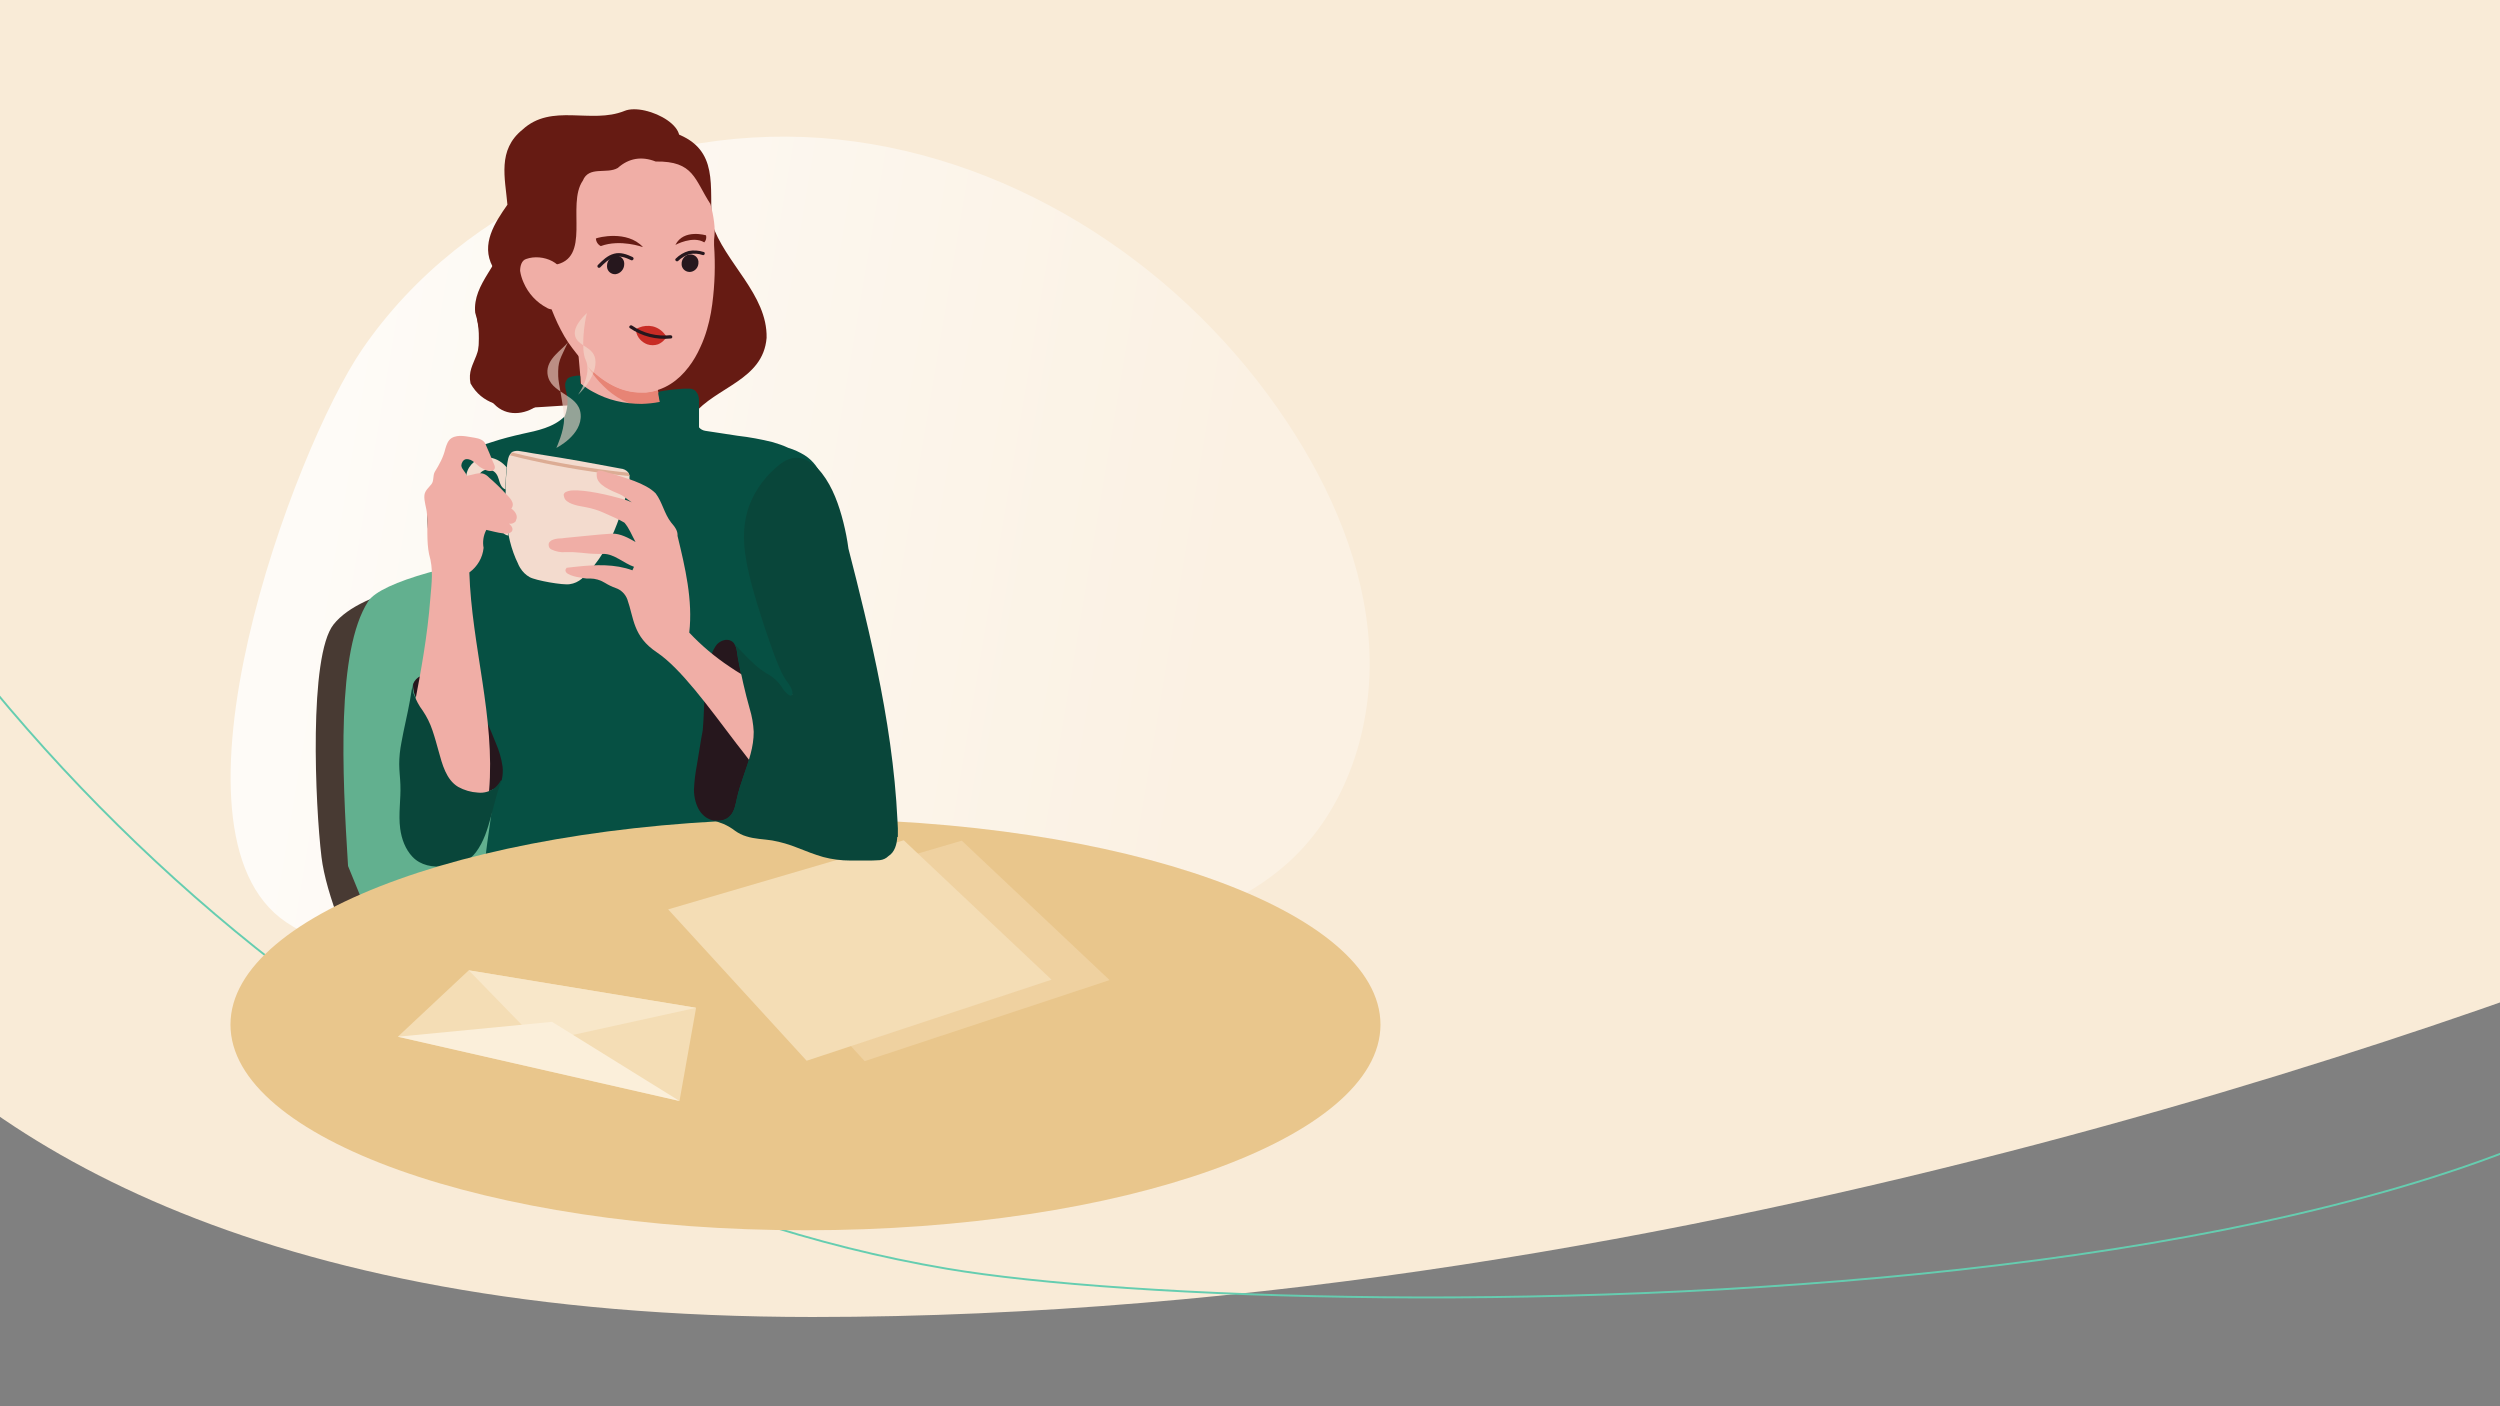 <?xml version="1.0" encoding="UTF-8"?>
<svg xmlns="http://www.w3.org/2000/svg" xmlns:xlink="http://www.w3.org/1999/xlink" id="Laag_1" version="1.1" viewBox="0 0 1280 720" width="1280" height="720" x="0" y="0">
  <rect x="0" y="0" width="1280" height="720" fill="#808080" stroke="none"/>
  <!-- Generator: Adobe Illustrator 29.2.0, SVG Export Plug-In . SVG Version: 2.1.0 Build 108)  -->
  <defs>
    <style>
      .st0 {
        fill: #62b08f;
      }

      .st1, .st2 {
        fill: none;
      }

      .st3 {
        fill: #065043;
      }

      .st4 {
        fill: #e78475;
      }

      .st5 {
        fill: #f0aea6;
      }

      .st6 {
        fill: #efd1a0;
      }

      .st7 {
        fill: #c82c25;
      }

      .st8 {
        fill: #09463a;
      }

      .st9 {
        fill: #26171d;
      }

      .st10 {
        fill: #f9ebd7;
      }

      .st11, .st2 {
        isolation: isolate;
      }

      .st12 {
        fill: url(#Naamloos_verloop);
      }

      .st13 {
        clip-path: url(#clippath-1);
      }

      .st14 {
        clip-path: url(#clippath-3);
      }

      .st15 {
        clip-path: url(#clippath-4);
      }

      .st16 {
        clip-path: url(#clippath-2);
      }

      .st17 {
        clip-path: url(#clippath-7);
      }

      .st18 {
        clip-path: url(#clippath-6);
      }

      .st19 {
        clip-path: url(#clippath-5);
      }

      .st20 {
        fill: #e9c68c;
      }

      .st21 {
        fill: #fbefda;
      }

      .st22 {
        fill: #dcac94;
      }

      .st23 {
        fill: #661b13;
      }

      .st24 {
        opacity: .6;
      }

      .st25 {
        fill: #f4ddb5;
      }

      .st2 {
        mix-blend-mode: multiply;
        stroke: #65cdb0;
        stroke-miterlimit: 10;
      }

      .st26 {
        fill: #483a33;
      }

      .st27 {
        fill: #f8e7c9;
      }

      .st28 {
        fill: #f3dbce;
      }

      .st29 {
        clip-path: url(#clippath);
      }
    </style>
    <clipPath id="clippath">
      <rect class="st1" y="0" width="1280" height="720"/>
    </clipPath>
    <clipPath id="clippath-1">
      <rect class="st1" x="-80" y="-320" width="1494.7" height="1008.9"/>
    </clipPath>
    <linearGradient id="Naamloos_verloop" data-name="Naamloos verloop" x1="682.9" y1=".7" x2="683.7" y2=".8" gradientTransform="translate(-398103.6 -41.9) scale(583.2 430.7)" gradientUnits="userSpaceOnUse">
      <stop offset="0" stop-color="#fff" stop-opacity=".8"/>
      <stop offset="1" stop-color="#fff" stop-opacity=".3"/>
    </linearGradient>
    <clipPath id="clippath-2">
      <rect class="st1" x="118" y="56" width="588.8" height="573.9"/>
    </clipPath>
    <clipPath id="clippath-3">
      <rect class="st1" x="118" y="56" width="588.8" height="573.9"/>
    </clipPath>
    <clipPath id="clippath-4">
      <rect class="st1" x="118" y="56" width="588.8" height="573.9"/>
    </clipPath>
    <clipPath id="clippath-5">
      <rect class="st1" x="280.3" y="175.3" width="17" height="54"/>
    </clipPath>
    <clipPath id="clippath-6">
      <rect class="st1" x="294.3" y="160.3" width="10.6" height="41.7"/>
    </clipPath>
    <clipPath id="clippath-7">
      <rect class="st1" x="118" y="56" width="588.8" height="573.9"/>
    </clipPath>
  </defs>
  <g class="st11">
    <g id="Laag_11" data-name="Laag_1">
      <g class="st29">
        <g id="Web_1920_5">
          <g id="Group_22">
            <g id="Group_24">
              <g id="Group_23">
                <g class="st13">
                  <g id="Group_19">
                    <g id="Group_18">
                      <path id="Path_37" class="st10" d="M416.1,674.3c454.8,0,887.6-166.7,985.6-207V-296.5l-1480.1-8.9V500.4c66.4,81.5,205.4,173.9,494.5,173.9"/>
                    </g>
                  </g>
                </g>
              </g>
            </g>
          </g>
          <path id="Path_41" class="st12" d="M146.4,472.1c20.1,13.6,45.5,16.1,69.7,18.2,121.7,10.5,246.3,20.7,364-10.6,28.7-7.6,57.4-18.2,79.4-38,30.3-27.4,43.9-70.2,41.5-111.1s-19.2-80-41.9-114.3c-51.7-78.2-137.2-135.1-230.2-144.9s-190.9,30.7-243.5,107.5c-35.1,51.3-107.3,246.9-39,293.2"/>
          <path id="Path_40" class="st2" d="M-143.3,121.6C-33.2,387.5,212.6,603.4,484.9,649.6c181.9,30.9,934.8,34.5,953.7-210.5"/>
          <g id="Group_14">
            <g class="st16">
              <g id="Group_13">
                <g id="Group_2">
                  <g class="st14">
                    <g id="Group_1">
                      <path id="Path_1" class="st26" d="M351.8,301.5c3.8-12.2-151.8-18.6-181,18.2-12.8,16.1-9.4,92.7-6.2,119.1,4.6,37.9,47.3,116.8,67.6,130.8s228.5-27.7,227.5-44.5c-3-49.5-109.6-70.5-111.6-126.6s.6-87.2,3.7-97"/>
                      <path id="Path_2" class="st0" d="M455.6,512.5c5-4-63-88.4-66.1-113.6s.4-82.6-23.3-110.3c-18.7-21.9-164.6-1-177.7,19.3-16.3,25.3-13.3,87.8-10.3,135.5,15.3,37.9,43.5,105.6,63.8,107s196.2-23.9,213.5-37.9"/>
                    </g>
                  </g>
                </g>
                <g id="Group_10">
                  <g class="st15">
                    <g id="Group_9">
                      <path id="Path_3" class="st23" d="M392.5,173c.5-22.3-21.5-38.5-28-58.7-1.5-18.6,4-37.7-18.4-46-23.3-6.2-52.3-7.6-73.4,5.7-14,11-11.4,30.5-14.1,46.2-1.5,14.7-16.8,24.7-15.3,39.9,7.1,22.4-4.8,24.2-2.4,36.2,11.8,21.2,42.9,7.9,62.6,12.2,16.8,2.6,34.9,14.3,51.4,3.9,11.7-14.4,35.8-17.7,37.6-39.4"/>
                      <path id="Path_4" class="st5" d="M422.3,257.8c-.7-9.3-3.7-18.5-11.8-23.9-8.2-5.5-18.7-6.4-28.1-8.1l-25.6-4.5c-5.6-2.3-11.3-4.1-17.2-5.6-.5-2.7-1-5.3-1.4-8-.5-2.7-.9-5.4-1.4-8.1-.3-2-.7-4-1-6.1-.5-3.3-1-6.6-1.5-9.9h0l-.3-1.8c-.6-.1-1.2-.2-1.7-.3-11.1-2.2-21.8-6.1-31.7-11.6-1.3-.7-2.6-1.7-4-2.5l-1.8-.9c0,.7.1,1.4.2,2h0c1.5,15.8,2.8,31.6,3.9,47.4-5.8,1.4-11.5,3.3-17,5.5l-13,2.9c-7.9,1.8-15.9,3.2-23.6,5.8-6.8,2.3-13.2,5.8-17.6,11.6-4.5,5.9-6.5,13.4-6.7,20.8-.2,7.5,1.4,14.8,3.5,21.9.9,5,2.1,10,3.7,14.8-1.5,9.6-4.5,19.1-3.2,28.9,1.4,10.8,8.7,19.7,18,24.9.7.4,1.4.8,2.1,1.1,6.2,14.7,11.8,30.1,11.7,46.2-.1,16.9,117.1,17.8,117,17.2-3.8-21.5,23.1-2.5,22.8-24.5v-3.9c1.5-5.9,2.9-11.7,4.3-17.6,4.8-19.8,9.4-39.6,13.8-59.5.4-1.9.8-3.8,1.2-5.7,1.7-5.4,3.1-11,4.1-16.6,2.1-10.6,2.9-21.4,2.3-32.2"/>
                      <path id="Path_5" class="st4" d="M338.2,207.7c-2.6.6-5.3.8-7.9.6-4.1-.3-8-1.5-11.6-3.4s-6.8-4.3-9.7-7.2c-3-2.9-5.6-6.2-7.9-9.7,0,0-.1-.2-.2-.3,7.7,7.8,17.2,13.7,28.2,13.3h1.6c2.1-.2,4.1-.6,6.1-1.3.5,2.7.9,5.4,1.4,8.1"/>
                      <path id="Path_6" class="st3" d="M421.1,245.4c-1.4-5.1-4.7-9.5-9.1-12.3-2.6-1.6-5.4-2.9-8.4-3.8-2.5-1.2-5.2-2.1-7.9-2.9-6-1.5-12-2.6-18.1-3.3-3.7-.6-7.4-1.1-11.1-1.7-1.8-.3-3.6-.5-5.3-.8-1.3-.2-2.5-.8-3.3-1.8v-13.6c0-.9-.1-1.8-.4-2.7-.2-.6-.4-1.1-.8-1.5-.2-.4-.5-.8-.9-1.1-.9-.6-2-1-3.1-.9h-1.9c-.6,0-1.3,0-1.9.1-1.3.1-2.6.2-3.9.3s-2.5.3-3.8.5c-.6,0-1.3.2-1.9.3-.3,0-.6.1-1,.2-.2,0-.5,0-.7.2-.4.2-.6.6-.5,1h0v.5c.1.5.2,1,.3,1.6.1.7.3,1.4.4,2.1h-.1c-3,.6-6.1.9-9.2,1-4.3,0-8.7-.5-12.9-1.5-4.2-1-8.2-2.6-12-4.7-1.9-1-3.7-2.2-5.4-3.5-.4-.3-.8-.6-1.1-.9h0v-3.3c0-.1,0-.2-.1-.3,0-.2-.2-.3-.4-.3h-1.1c-.8.1-1.6.3-2.3.4-.7.1-1.4.4-2,.7s-1,.9-1.3,1.5c0,.2-.1.3-.2.5-.2.4-.3.8-.3,1.2-.2,2,.6,3.9.9,5.8.6,3.6.2,7.4-1.2,10.8-5.6,5.6-14,7.3-21.5,8.9-5.3,1.2-10.5,2.5-15.6,4.2-4.7,1.4-9.3,3.2-13.8,5.3-4.2,1.9-8.1,4.7-11.3,8-2.9,3.1-5,6.9-6.3,10.9-2.7,8.4-2.3,17.5-.5,26,1.5,6.3,3.4,12.5,5.7,18.6-.5,9-1,18.1-1.6,27.1-.3,4.7-.9,9.7,1,14.2,1.6,3.9,4.6,7,7.3,10.1,12,13.7,19.1,30.9,20.1,49.1.6,10.3-.9,20.6-2.4,30.8-.5,3.5-1,7-1.4,10.5-1.3,4.1-2.5,8-2.5,8l154.3-13.4s0-9.9-.1-10.1c-2.4-16.4-1.7-33.1,2-49.3.2-1,.5-1.9.7-2.9h0c0-.1-.1-.1-.1-.1h0c0,.4-.2.7-.3,1.1.2-.8.3-1.5.5-2.3,3-13.9,6-27.8,8.9-41.7l4.5-21c.6-2.7,1.2-5.3,1.7-8h0c.6-2.4,1.1-4.8,1.6-7.3,0-.5.2-1,.3-1.5.2-1.2.5-2.4.7-3.7,2.4-12.9,4-26.7,0-39.5"/>
                      <path id="Path_7" class="st9" d="M256.7,399.6c-.7,1.3-1.6,2.5-2.7,3.5,0,0-.1,0-.1.1-2.6,2-5.8,3-9,2.6-3.5-.2-6.9-1.2-10-2.9-6.2-3.7-8.2-11.7-10-18.2-1-3.6-1.9-7.2-3.2-10.8-1.2-3.6-2.9-6.9-5-10.1-1.8-2.5-3.3-5.2-4.4-8.1-.1-.4-.3-.9-.4-1.3-.3-1.4-.5-2.8-.4-4.2.7-1.8,2.1-3.3,3.9-4.1,3.4-1.1,7-1.1,10.5-.2s6.8,2.5,9.7,4.7c2.9,2.3,5.5,5,7.6,8.1,2.2,3.2,4.1,6.6,5.7,10.1,1.8,3.8,3.4,7.7,4.9,11.5,1.7,3.9,2.9,7.9,3.5,12.1.3,2.3.1,4.7-.4,7"/>
                      <path id="Path_8" class="st5" d="M364.7,155.6c-.2,1.5-.5,3-.7,4.5-.5,2.9-1.2,5.7-2,8.5-.9,3.1-2,6.1-3.4,9.1-1.6,3.6-3.6,7.1-6,10.2-5.3,7-12.5,12.1-21.8,13h-1.6c-13.9.5-25.2-8.9-33.8-19.6-1.6-2-3.1-4-4.5-6-1.4-2.1-2.6-4.2-3.8-6.5-1.2-2.2-2.2-4.5-3.2-6.8-.2-.6-.5-1.1-.7-1.7s-.4-1.1-.7-1.7c-.9-2.4-1.7-4.8-2.5-7.3-6.3-18.3-12.1-38.6-1.5-57.1,8.6-14.8,24.1-22.1,40.1-22.6,5.4,0,10.7.7,15.9,2.3,2.7.8,5.3,1.9,7.8,3.2,8,4.2,14.4,10.9,18.3,19.1,1.3,2.7,2.4,5.5,3.2,8.4.8,3,1.4,5.9,1.8,9,.4,3,.4,6.1,0,9.2v2.7c.7,10,.4,20.1-.9,30"/>
                      <path id="Path_9" class="st23" d="M363.8,104.7c2.7-39.3-61.9-48.5-82.9-21.5-11,10.6-13.3,26.1-15.9,40.9-6.3,14-24,23.8-20.4,41.3,2.5,13.7-4.7,29.3,7.3,40.2,11.6,14.9,37.1-1,30.5-18.9-6.7-17.2-14.7-35.8,1.1-51,19.8-2.9,6.3-30.8,14.9-43.2,3.1-7.7,12.2-3.2,17.9-6.5,5.7-5.1,12.3-6.1,19.4-3.3,19.7-.3,19.8,9.2,28.2,22"/>
                      <path id="Path_10" class="st5" d="M280.3,157.8c4.6,2.2,6.9-2.3,7.9-7.7.3-1.8.5-3.6.5-5.5,1.6-10-11-15-19.3-12-2.3.7-3.1,3.5-3.1,6.1.3,2,.9,4,1.7,5.8,2.4,5.7,6.7,10.4,12.2,13.2"/>
                      <path id="Path_11" class="st9" d="M319.6,135.3c0,2.6-2,4.8-4.5,5.1-2.3.1-4.2-1.6-4.3-3.8v-.6c0-2.6,2-4.8,4.5-5.1,2.3-.1,4.2,1.6,4.3,3.8v.6"/>
                      <path id="Path_12" class="st9" d="M357.6,134.1c.2,2.5-1.5,4.7-3.9,5.1-2.3.3-4.4-1.2-4.7-3.5v-.3c-.2-2.5,1.5-4.7,3.9-5.1,2.3-.3,4.4,1.2,4.7,3.5v.3"/>
                      <path id="Path_13" class="st28" d="M243.4,254.3c3.7,3.5,8.8,5.7,11.5,10.2.7,1.3,1.2,2.6,1.3,4.1.1,1.2.4,2.3.9,3.4.6,1.2,1.8,2.1,3.2,2.2-.1-.6-.2-1.1-.3-1.7-.6-3.2-.9-6.5-1.1-9.8,0-.9-.1-1.8-.1-2.8l-.4-.4c-2.8-3-6.5-4.8-9.6-7.4-2.8-2.3-5.7-6.9-2.6-10.2,1.4-1.4,3.5-1.9,5.4-1.2,2.2.8,3.2,2.7,3.8,4.8.5,1.7,1,3.6,2.6,4.7.3.2.5.3.8.4v-1.9c0-.7,0-1.4.1-2.2,0-1.5.2-3,.3-4.4v-.5c0-.4,0-.9.1-1.3,0-.3,0-.7.1-1-2.1-2.6-5-4.4-8.4-5-4.9-.7-9.7,2-11.6,6.6-2,5,0,9.8,3.7,13.3"/>
                      <path id="Path_14" class="st28" d="M322.5,245.7v.2h0c-1.5,6.2-3.1,12.4-5.2,18.5-3.5,10.3-8.3,20-15.7,28.2-.6.7-1.3,1.4-2,2.1l-1.2,1.2h-.1l-.4.4c-1.8,1.5-3.9,2.5-6.2,2.8-3.4.6-17.5-1.9-20.5-3.6-2-1.1-3.7-2.8-4.9-4.8-.1-.2-.3-.5-.4-.7-.3-.5-.5-1-.7-1.5-.4-.9-.8-1.8-1.2-2.6-1.6-3.8-2.8-7.8-3.6-11.9-.1-.6-.2-1.1-.3-1.7-.6-3.2-.9-6.5-1.1-9.8,0-.9-.1-1.8-.1-2.8-.1-3.1,0-6.1,0-9.2v-1.9c0-.7,0-1.4.1-2.2,0-1.5.2-3,.3-4.4v-.5c0-.4,0-.9.1-1.3,0-.3,0-.7.1-1,.1-1.5.4-3,.7-4.4.1-.6.4-1.2.7-1.8.3-.5.7-1,1.1-1.4h0c0-.1.2-.2.2-.2,1.3-.6,2.8-.7,4.2-.4,2,.3,3.9.6,5.9,1,5,.8,9.9,1.6,14.9,2.4.1,0,9.9,1.7,9.9,1.7,4.9.9,9.8,1.8,14.7,2.7,2,.4,3.9.7,5.9,1.1,1.4.1,2.8.7,3.8,1.8h0s0,.1.1.2c.3.5.6,1.1.7,1.8v2"/>
                      <path id="Path_15" class="st22" d="M322.5,243.8c-16.9-1.6-33.6-4.3-50.1-8-3.8-.8-7.5-1.7-11.3-2.7.3-.5.7-1,1.1-1.4h0c16.6,4.1,33.4,7.2,50.4,9.3,3,.4,6.1.7,9.1,1,.3.5.6,1.1.7,1.8"/>
                      <path id="Path_16" class="st5" d="M264.2,266.7c-.8,1.1-2.2,1.7-3.6,1.4,3.7,3.1,1.2,5.7-2.9,5-2.9-.3-5.8-1.2-8.7-1.8-1.5,2.8-2,6.1-1.4,9.2-.5,5.1-3.2,9.6-7.3,12.6,1.2,37.6,13.3,74.2,10.1,112-2.4,13.7-4.1,34.9-20.7,37.8-10.7,1.5-17-9-18.6-18.4-5.4-21.5-3.4-42,1-63,3.5-18.2,6.8-36.3,8.2-54.8.7-8.4,1.7-15.2-.6-22.9-1.4-6.8-.6-13.8-1.1-20.7-.2-3.2-1.6-6.3-1.3-9.6.3-2.4,2.2-3.8,3.6-5.6,1.4-1.8.6-4.3,1.7-6.3,2.3-3.7,4.4-7.5,5.4-11.8.6-2,1.3-4.3,3.2-5.5,3.5-2.1,8-.7,11.7-.2,2.5.4,5.1,1.2,5.9,3.8,1.3,2.9,2.5,5.8,3.6,8.6.5,1.1,1.6,2.9.5,4-1.8,1.5-4.3.2-6-.7-2.9-1.4-4.8-5.1-8.4-4.7-1.4.3-2.3,2-2.3,3.3.2,2,2.3,3.2,2.7,5.2,4.8-.6,7.7-3.1,11.6,1,2.9,2.5,5.6,5.1,8.2,7.9,1.9,2,5.4,5,3.1,7.9,1.9,1.3,3.7,3.8,2.3,6.1"/>
                      <path id="Path_17" class="st9" d="M323.9,131.6c-3-1.4-6.2-2.6-9.5-1.7-3.4.9-5.9,3.4-8.3,5.8-.3.3-.3.9,0,1.2s.9.3,1.2,0h0c2.1-2.1,4.3-4.3,7.2-5.2,3-.9,5.9.2,8.6,1.5,1,.5,1.8-1,.9-1.5"/>
                      <path id="Path_18" class="st9" d="M360.2,129c-2.4-.8-5.1-1-7.6-.5-2.5.7-4.8,2.1-6.6,3.9-.8.7.4,1.9,1.2,1.2,1.6-1.6,3.7-2.8,5.9-3.5,2.2-.4,4.5-.3,6.7.5,1,.3,1.5-1.3.5-1.6"/>
                      <path id="Path_19" class="st7" d="M341.3,172.7c-.2.3-.4.6-.7.8-1,1.2-2.2,2.2-3.7,2.8-1.8.6-3.7.6-5.5,0-2.9-1.1-5.1-3.5-5.7-6.5-.1-.4-.2-.8-.2-1.2,0,0,.1-.1.2-.1.5-.3.9-.6,1.5-.8,2.2-.9,4.7-1.1,7-.6,2.5.6,4.7,2.1,6.2,4.1.3.3.5.7.8,1,.1.1.2.3.2.5"/>
                      <path id="Path_20" class="st9" d="M343.4,171.6c-7,.8-14-.9-19.8-4.9-.9-.6-2,.7-1.1,1.3,6.1,4.2,13.6,6.1,21,5.3.5,0,.8-.5.7-.9,0-.5-.5-.8-.9-.7"/>
                      <path id="Path_21" class="st8" d="M256.7,399.6c0,.3-.1.6-.2.8-.1.4-.3.8-.4,1.1-.6,1.8-1.2,3.7-1.8,5.6-1,3.6-1.9,7.3-2.9,10.9-1.7,6.3-3.7,13-7.7,18.3-1.7,2.3-4,4.2-6.7,5.3-3,1.1-6.2,1.8-9.4,2-6,.5-12.1-.4-16.4-4.9-3.7-3.9-5.6-9.2-6.3-14.4-1-7.5.4-15,.1-22.5-.1-3.5-.6-7.1-.6-10.6s.4-7.3,1.1-10.9c1.3-7.3,3.1-14.4,4.4-21.7.3-1.8.6-3.6.9-5.4.2-.9.3-1.9.4-2.8v-.2h0c0,1.4.1,2.8.4,4.2,0,.4.2.9.4,1.3,1.1,2.9,2.5,5.6,4.4,8.1,2.1,3.1,3.8,6.5,5,10.1,1.2,3.5,2.2,7.2,3.2,10.8,1.8,6.5,3.8,14.5,10,18.2,3.1,1.7,6.5,2.7,10,2.9,3.2.4,6.5-.6,9-2.6,0,0,.1,0,.1-.1,1.1-1,2-2.2,2.7-3.5"/>
                      <path id="Path_22" class="st23" d="M252.1,136.6c4.1,22,8.8-5.2,11.3-11.7,5.4-13.9,14.3-27,26.3-36,15.3-12,35.4-7.7,53-11.1,16.9-10.7-11.9-25.6-23-21-17,6.9-37.3-4.2-52.2,9.6-12.9,10.4-8.9,24.7-7.7,38.4-6.5,9.3-13.7,20.2-7.6,31.7"/>
                      <path id="Path_23" class="st20" d="M118,524.6c0,58.2,131.8,105.3,294.4,105.3s294.4-47.2,294.4-105.3-131.8-105.3-294.4-105.3-294.4,47.2-294.4,105.3"/>
                      <path id="Path_24" class="st6" d="M492.5,430.4l-120.7,35.4,70.9,77.5,125.4-41.5-75.7-71.4h.1Z"/>
                      <path id="Path_25" class="st25" d="M462.8,430.2l-120.7,35.4,70.9,77.5,125.4-41.5-75.7-71.4h.1Z"/>
                      <path id="Path_26" class="st23" d="M329.1,126.5s-11.5-4.2-21.5-.5c-1.5-.8-2.4-2.2-2.5-3.9,1.2-.6,16-4.3,24,4.3"/>
                      <path id="Path_27" class="st23" d="M345.8,125.4s8.9-4.9,14.8-1.3c.9-1,1.2-2.3.9-3.6,0,0-11.5-3.5-15.7,4.9"/>
                      <g id="Group_5" class="st24">
                        <g id="Group_4">
                          <g class="st19">
                            <g id="Group_3">
                              <path id="Path_28" class="st28" d="M284.9,229.3s13.3-6.6,12.4-17.2-15.9-10.2-17-20.9c-.7-7.6,7.8-12.2,10.5-16-4.1,9-5.2,9.4-5,17.4,0,3.5,3,15.8,3,22s-3.9,14.6-3.9,14.6"/>
                            </g>
                          </g>
                        </g>
                      </g>
                      <g id="Group_8" class="st24">
                        <g id="Group_7">
                          <g class="st18">
                            <g id="Group_6">
                              <path id="Path_29" class="st28" d="M296.1,202s8.8-8.1,8.8-16.6-9.9-7.6-10.6-14.3c-.5-5,6.2-10.8,6.2-10.8-1.4,5.1-3.1,18.7-.7,23.8,3.6,7.6-3.7,17.8-3.7,17.8"/>
                            </g>
                          </g>
                        </g>
                      </g>
                    </g>
                  </g>
                </g>
                <path id="Path_30" class="st25" d="M356.4,516l-116.4-19.2-36.3,34,144.2,32.9,8.5-47.7Z"/>
                <path id="Path_31" class="st27" d="M275.9,533.7l80.5-17.7-116.4-19.2,35.9,36.9Z"/>
                <path id="Path_32" class="st21" d="M282.5,523.2l-78.8,7.6,144.2,32.9-65.4-40.6h0Z"/>
                <g id="Group_12">
                  <g class="st17">
                    <g id="Group_11">
                      <path id="Path_33" class="st9" d="M385.9,374.8c0,3.8-.6,7.6-1.6,11.3-2,7.7-5.3,14.9-7,22.7-.7,3.1-1.2,6.6-3.5,9-1,1.1-2.3,1.9-3.8,2.2-1.5.4-3.1.4-4.7.1h0c-1-.2-1.9-.5-2.8-1-1.4-.7-2.6-1.8-3.6-3-2.5-3.2-3.6-7.8-3.6-11.8.2-4.2.7-8.5,1.5-12.6.7-4.5,1.5-8.9,2.2-13.4.3-1.5.5-2.9.8-4.4.6-6.5.6-13.1,1.1-19.6.3-4,.8-8,1.5-11.9.8-3.7,1.6-7.8,3.7-11.1,1.1-2,3.2-3.4,5.5-3.7.7,0,1.5,0,2.2.3.3.1.7.3,1,.5.5.3.9.8,1.2,1.3.7,1.2,1.1,2.5,1.3,3.9.2,1.2.3,2.4.5,3.4,1.6,8.7,3.5,17.2,5.9,25.7,1.3,3.9,2,7.9,2.1,12"/>
                      <path id="Path_34" class="st5" d="M453.3,432.5c-23.9,10.3-47.8-15.3-69.9-43.6-2.1-2.7-4.1-5.4-6.2-8-14.8-19.5-28.7-38.7-40.9-46.9-12.3-8.2-11.7-17.5-15.1-27.1-1-2.7-3.2-4.9-5.9-5.8-2-.7-3.8-1.6-5.6-2.7-2.3-1.4-4.9-2.2-7.5-2.2h-1.9c-1.7-.2-8.4-1-10.3-3-.3-.3-.5-.8-.5-1.2s.2-.8.5-1.1c0,0,0-.1.1-.2,1.8-.2,3.6-.4,5.4-.6,9.5-1,19.3-1.4,28.3,1.9.3-.6.5-1.2.8-1.8-5.2-1.8-10.2-6.7-15.7-6.6h-3c-2.8,0-5.7-.3-8.5-.6-2.6-.3-5.3-.4-7.9-.3-2.5.2-5-.3-7.2-1.4-.9-.4-1.4-1.3-1.4-2.3s.3-1.4.9-1.9c.1-.1.3-.3.5-.4,1.2-.6,2.5-.9,3.8-1,1.1,0,2.2-.1,3.3-.3,8-.7,16-1.7,24-2.2,4.4,0,8.3,2.2,12,4.3-1.9-3.4-3.2-7-5.7-9.9-3.1-1.9-6.6-3.2-10-4.8-3.2-1.5-6.7-2.6-10.2-3.2-4.6-.7-9.8-2-10.6-4.9-.2-.4-.2-.9-.3-1.3,0-.6.5-1.2,1.1-1.5,1.1-.5,2.3-.8,3.5-.8,6.6-.4,18.7,2.4,25.6,4.4,1.6.4,3.2,1,4.7,1.7-1.2-.8-2.4-1.6-3.5-2.5-.9-.7-1.8-1.3-2.8-1.7-4.1-1.8-11.7-4.5-11.7-9.6s0-.9.2-1.3c0-.3.2-.6.3-1,1.1-.5,3.1.2,4.7.7.5.2,1,.3,1.4.4h.2c7.2,2.3,18.2,5.1,23.4,10.4,3.4,4.5,4.4,10.4,7.9,14.9,1.7,2,3.5,4.1,3.3,6.9,3.9,16.1,7.9,32.9,6,49.5,6.2,6.6,13.1,12.4,20.6,17.4,1.9,1.3,3.9,2.6,5.9,3.8,10.4,6.4,21.1,11.8,32.2,19.7-12.5-30.3-44.1-104.2-11.4-126.6,5.2-3.5,12.7-3.5,16.7,1.8,6.6,8.2,10.7,18,11.8,28.4,8.7,37.8,39.8,157.5,24.6,164.1"/>
                      <path id="Path_35" class="st8" d="M459.4,428.5c-.2,3.8-1.3,7.8-4.5,9.8-1.2,1.2-2.7,1.9-4.4,2.1-2.4.2-4.8.2-7.2.2h-7.8c-4.7,0-9.5-.6-14-1.8-4.5-1.3-8.8-3-13.1-4.7-4.2-1.7-8.6-3-13.1-3.8-4.4-.7-8.9-.7-13.2-2.1-2.1-.6-4-1.6-5.7-2.8-1.8-1.4-3.8-2.6-5.9-3.5-1.7-.6-3.4-1.3-5.2-1.9h0c1.5.3,3.1.3,4.7-.1,1.5-.4,2.8-1.2,3.8-2.2,2.3-2.4,2.8-5.9,3.5-9,1.7-7.8,5-15,7-22.7,1-3.7,1.6-7.5,1.6-11.3-.2-4.1-.9-8.1-2.1-12-2.4-8.5-4.3-17-5.9-25.7-.2-1-.3-2.2-.5-3.4-.2-1.4-.6-2.7-1.3-3.9.1.1.2.2.3.4,3.3,3.5,6.6,7.1,10.2,10.3,1.8,1.6,3.7,3,5.7,4.3,3.6,1.8,6.6,4.6,8.6,8.1.6.8,3.5,4.5,4.6,3,.6-.8,0-2.4-.3-3.2-.4-.9-.9-1.8-1.5-2.6-1.4-1.8-2.6-3.8-3.6-5.8-2.1-4.6-3.9-9.3-5.5-14-1.7-4.8-3.4-9.7-4.9-14.6-3.1-9.7-6.1-19.6-7.8-29.7-1.6-9.4-1.5-19.1,2.1-28,3.2-7.9,8.5-14.8,15.1-20,3.3-2.6,7.2-4.3,11.4-3.2,4.2,1.1,7.7,4.3,10.3,7.6,5.6,7.2,8.8,16.4,11,25.1,1.1,4.4,2,8.9,2.6,13.5,2.8,10.8,5.5,21.6,8.1,32.5,6.1,25.5,11.4,51.2,14.5,77.2.8,6.5,1.4,13,1.9,19.6.2,3.3.4,6.5.6,9.8.2,2.8.3,5.7.2,8.5"/>
                    </g>
                  </g>
                </g>
              </g>
            </g>
          </g>
        </g>
      </g>
    </g>
  </g>
</svg>
